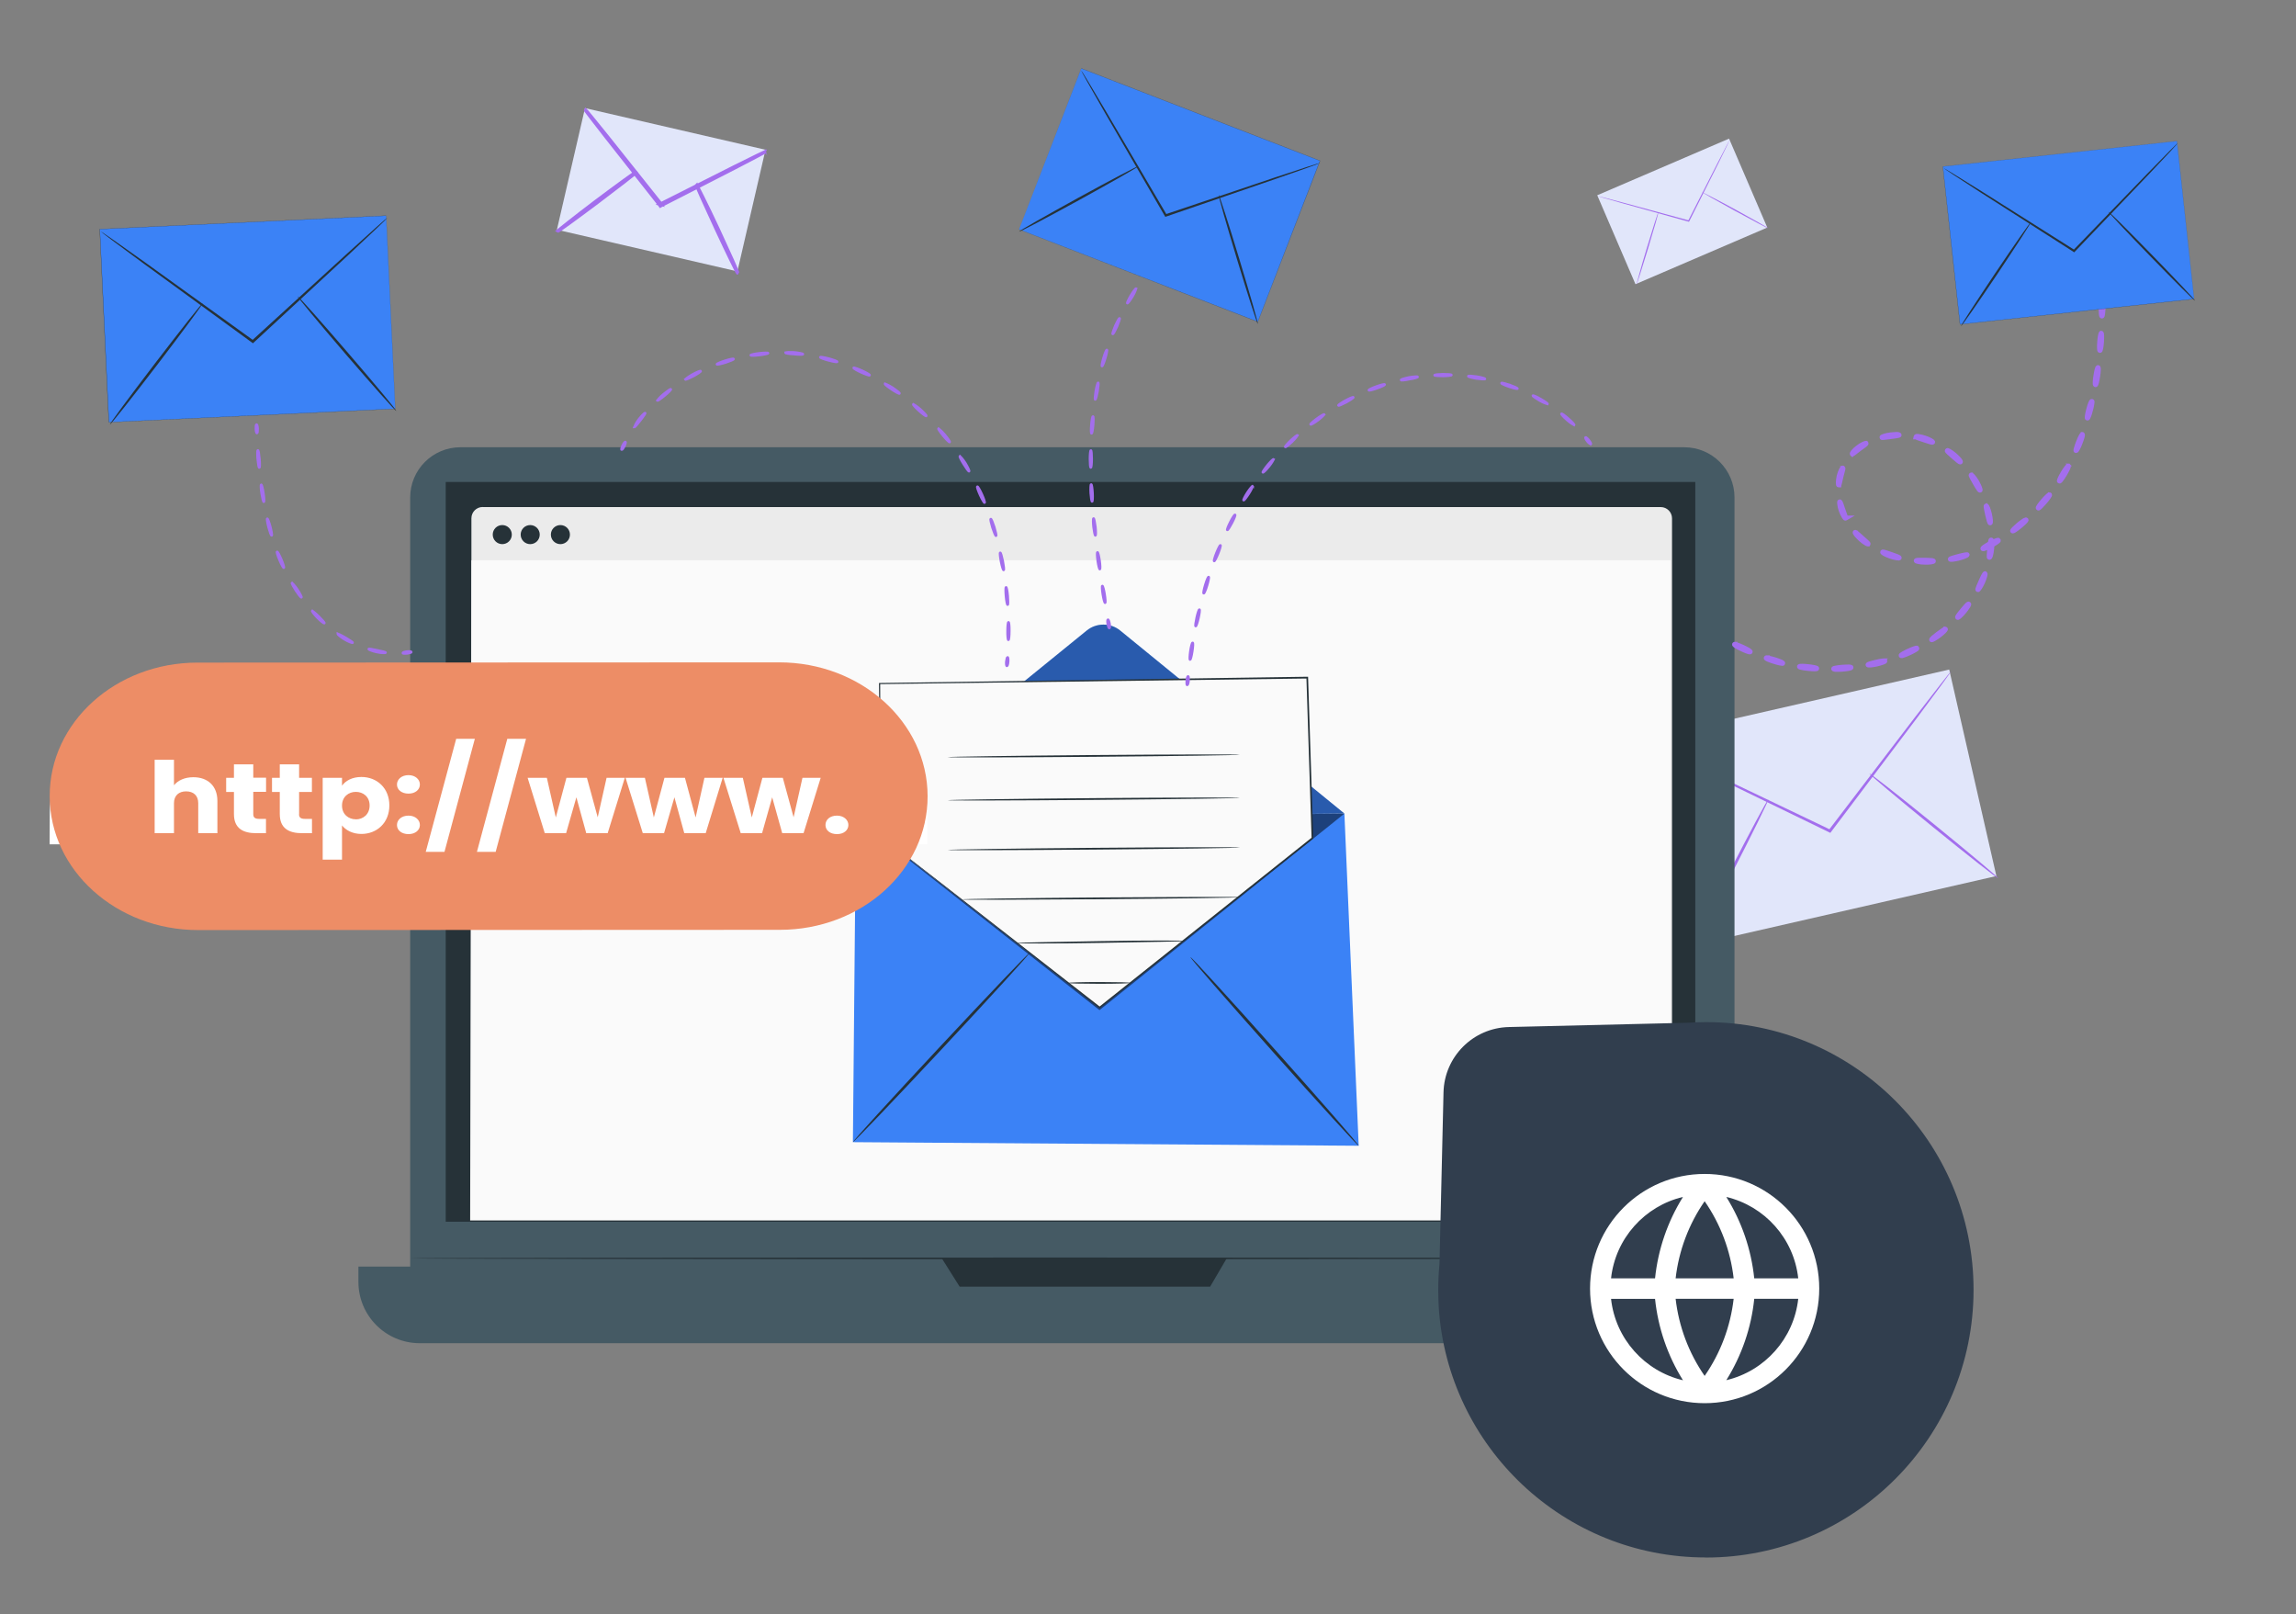 <?xml version="1.0" encoding="UTF-8"?>
<svg id="Layer_1" xmlns="http://www.w3.org/2000/svg" xmlns:xlink="http://www.w3.org/1999/xlink" version="1.1" viewBox="0 0 274.5 192.92">
  <rect x="0" y="0" width="274.5" height="192.92" fill="#808080" stroke="none"/>
  <!-- Generator: Adobe Illustrator 29.6.0, SVG Export Plug-In . SVG Version: 2.1.1 Build 207)  -->
  <defs>
    <style>
      .st0, .st1 {
        fill: none;
      }

      .st2, .st3, .st4 {
        fill: #a36eed;
      }

      .st5 {
        fill-rule: evenodd;
      }

      .st5, .st6 {
        fill: #fff;
      }

      .st1 {
        stroke: #fff5ed;
        stroke-linecap: round;
        stroke-linejoin: round;
        stroke-width: 4px;
      }

      .st7 {
        fill: #ebebeb;
      }

      .st8 {
        fill: #ed8d66;
      }

      .st9 {
        fill: #3b82f6;
      }

      .st10 {
        fill: #263238;
      }

      .st3 {
        stroke-width: .4px;
      }

      .st3, .st4 {
        stroke: #a36eed;
      }

      .st4 {
        stroke-width: .3px;
      }

      .st11 {
        clip-path: url(#clippath-1);
      }

      .st12 {
        clip-path: url(#clippath-2);
      }

      .st13 {
        fill: #e1e6fa;
      }

      .st14 {
        fill: #313e4e;
      }

      .st15 {
        fill: #fafafa;
      }

      .st16 {
        opacity: .5;
      }

      .st17 {
        opacity: .3;
      }

      .st18 {
        fill: #455a64;
      }

      .st19 {
        clip-path: url(#clippath);
      }
    </style>
    <clipPath id="clippath">
      <rect class="st0" x="198.04" y="144.33" width="24.18" height="24.18"/>
    </clipPath>
    <clipPath id="clippath-1">
      <rect class="st0" x="-4.05" y="8.17" width="266.55" height="170"/>
    </clipPath>
    <clipPath id="clippath-2">
      <rect class="st0" x="190.11" y="140.32" width="27.39" height="27.39"/>
    </clipPath>
  </defs>
  <g class="st19">
    <g>
      <path class="st1" d="M221.21,150.38l-9.57,9.57-5.04-5.04-7.55,7.56"/>
      <path class="st1" d="M215.16,150.38h6.04v6.04"/>
    </g>
  </g>
  <g>
    <g class="st11">
      <g>
        <path class="st13" d="M233.04,80.03l-36.61,8.37,5.64,24.68,36.61-8.37-5.64-24.68Z"/>
        <path class="st2" d="M233.23,80.28s-.08.15-.27.41c-.21.28-.48.66-.81,1.13-.74,1-1.78,2.4-3.05,4.11-2.62,3.48-6.21,8.24-10.19,13.51l-.08.11-.13-.06c-.1-.05-.2-.09-.3-.15-6.01-2.92-11.45-5.56-15.43-7.49-1.94-.96-3.53-1.75-4.66-2.31-.52-.27-.94-.48-1.26-.64-.28-.15-.43-.23-.43-.24,0-.01.16.05.46.18.32.15.75.34,1.28.58,1.14.54,2.74,1.29,4.71,2.21,3.99,1.91,9.44,4.52,15.47,7.4.1.05.21.1.3.15l-.21.05c4.01-5.25,7.63-9.99,10.27-13.44,1.31-1.68,2.38-3.06,3.14-4.04.36-.45.65-.82.86-1.09.2-.25.31-.37.32-.37h0Z"/>
        <path class="st2" d="M202.26,113.33c-.08-.04,1.9-4.06,4.42-8.96,2.53-4.91,4.64-8.85,4.73-8.8.08.04-1.9,4.06-4.42,8.96-2.52,4.9-4.64,8.85-4.73,8.8Z"/>
        <path class="st2" d="M223.51,92.47c.06-.07,3.55,2.66,7.79,6.11,4.24,3.45,7.63,6.3,7.58,6.38-.06.07-3.55-2.66-7.79-6.11-4.24-3.45-7.63-6.3-7.58-6.37h0Z"/>
        <path class="st13" d="M69.94,12.92l-3.36,14.54,21.58,4.98,3.36-14.54-21.58-4.98Z"/>
        <path class="st3" d="M91.55,18.1s-.08.06-.25.15c-.18.1-.42.23-.72.39-.65.34-1.56.81-2.68,1.4-2.29,1.17-5.41,2.77-8.88,4.54l-.07.04-.05-.07s-.08-.1-.12-.16c-2.44-3.1-4.64-5.9-6.26-7.94-.78-1.01-1.42-1.83-1.88-2.42-.21-.28-.37-.5-.5-.66-.11-.15-.17-.23-.16-.24,0,0,.07.07.2.21.14.16.31.37.53.64.47.58,1.12,1.39,1.93,2.38,1.63,2.04,3.85,4.83,6.3,7.91.04.05.09.11.12.16l-.12-.03c3.48-1.75,6.62-3.34,8.91-4.49,1.13-.56,2.05-1.01,2.71-1.34.31-.15.55-.26.74-.35.17-.08.26-.12.26-.11h0Z"/>
        <path class="st3" d="M66.62,27.66s2.05-1.66,4.65-3.62c2.6-1.95,4.74-3.5,4.77-3.45.03.05-2.05,1.66-4.65,3.62-2.6,1.95-4.74,3.5-4.77,3.45Z"/>
        <path class="st3" d="M83.26,22.06s1.2,2.33,2.56,5.25c1.36,2.92,2.43,5.31,2.38,5.33s-1.2-2.33-2.56-5.25-2.43-5.31-2.38-5.33h0Z"/>
        <path class="st13" d="M206.72,16.57l-15.76,6.77,4.57,10.63,15.76-6.77-4.57-10.63Z"/>
        <path class="st2" d="M206.82,16.66s-.02.07-.09.21c-.07.14-.16.33-.27.57-.25.51-.6,1.22-1.03,2.1-.89,1.78-2.12,4.21-3.47,6.91l-.03.06-.06-.02s-.1-.03-.15-.04c-2.94-.82-5.6-1.56-7.55-2.1-.95-.27-1.73-.49-2.28-.65-.25-.08-.46-.14-.62-.19-.14-.05-.21-.07-.21-.07s.08.01.22.05c.16.04.37.09.63.16.56.15,1.34.35,2.3.61,1.95.53,4.62,1.25,7.56,2.05.05.01.1.03.15.04l-.09.04c1.37-2.69,2.61-5.11,3.51-6.89.45-.86.82-1.57,1.08-2.08.12-.23.22-.42.3-.56.07-.13.11-.19.11-.19h0Z"/>
        <path class="st2" d="M195.63,34.06s.52-1.98,1.25-4.39c.73-2.41,1.36-4.36,1.4-4.34.04.01-.52,1.98-1.25,4.39-.73,2.41-1.36,4.36-1.4,4.34h0Z"/>
        <path class="st2" d="M203.46,22.94s1.81.91,4,2.1c2.19,1.2,3.95,2.2,3.93,2.24-.02.04-1.81-.91-4-2.1-2.19-1.2-3.95-2.2-3.93-2.24Z"/>
        <path class="st18" d="M201.37,53.46H55.04c-3.31,0-6,2.69-6,6v92.7c0,3.31,2.69,6,6,6h146.33c3.31,0,6-2.69,6-6V59.46c0-3.31-2.69-6-6-6Z"/>
        <path class="st18" d="M42.85,151.39h171.54v1.83c0,4.04-3.28,7.33-7.33,7.33H50.18c-4.04,0-7.33-3.28-7.33-7.33v-1.83Z"/>
        <path class="st10" d="M202.68,57.61H53.29v88.42h149.39V57.61Z"/>
        <path class="st10" d="M112.6,150.41l2.13,3.38h29.95l1.98-3.38h-34.06Z"/>
        <path class="st7" d="M57.71,60.61h140.84c.75,0,1.35.61,1.35,1.35v82.45c0,.75-.61,1.35-1.35,1.35H57.71c-.75,0-1.35-.6-1.35-1.35V61.95c0-.75.61-1.35,1.35-1.35Z"/>
        <path class="st15" d="M199.76,145.88H56.21l.15-78.91h143.39v78.91Z"/>
        <path class="st10" d="M68.14,63.9c0,.63-.51,1.14-1.14,1.14s-1.14-.51-1.14-1.14.51-1.14,1.14-1.14,1.14.51,1.14,1.14Z"/>
        <path class="st10" d="M61.19,63.9c0,.63-.51,1.14-1.14,1.14s-1.14-.51-1.14-1.14.51-1.14,1.14-1.14,1.14.51,1.14,1.14Z"/>
        <path class="st10" d="M64.53,63.9c0,.63-.51,1.14-1.14,1.14s-1.14-.51-1.14-1.14.51-1.14,1.14-1.14,1.14.51,1.14,1.14Z"/>
        <path class="st10" d="M206.01,150.41c0,.06-35.14.1-78.48.1s-78.49-.05-78.49-.1,35.14-.1,78.49-.1,78.48.04,78.48.1Z"/>
        <path class="st9" d="M102.33,97.79l58.4-.54,1.71,39.7-60.47-.43.36-38.72Z"/>
        <path class="st9" d="M102.33,97.79l27.59-22.42c1.17-.95,2.84-.95,4.01,0l26.8,21.87"/>
        <g class="st17">
          <path d="M102.33,97.79l27.59-22.42c1.17-.95,2.84-.95,4.01,0l26.8,21.87"/>
        </g>
        <path class="st10" d="M101.97,136.52c-.07-.07,4.59-5.18,10.42-11.42,5.83-6.24,10.61-11.25,10.68-11.18.07.07-4.59,5.18-10.42,11.42-5.83,6.24-10.61,11.24-10.68,11.17Z"/>
        <path class="st10" d="M162.44,136.95c-.07.07-4.64-4.92-10.19-11.15-5.55-6.23-10-11.32-9.92-11.39.07-.07,4.64,4.92,10.19,11.15,5.56,6.22,10,11.32,9.92,11.39Z"/>
        <g class="st16">
          <path d="M160.73,97.25l-29.28,23.49-29.12-22.94"/>
        </g>
        <path class="st15" d="M105.28,99.96l-.13-18.24,51.13-.71.62,19.19-25.45,20.23-26.17-20.47Z"/>
        <path class="st10" d="M105.28,99.96s.17.12.49.36c.32.25.79.61,1.4,1.07,1.22.95,3.01,2.33,5.29,4.11,4.57,3.56,11.11,8.66,19.06,14.85h-.11c7.33-5.84,16.03-12.76,25.44-20.25l-.04.09c-.12-3.66-.24-7.5-.37-11.41-.08-2.63-.17-5.23-.25-7.78l.11.1c-20.6.27-38.78.51-51.14.67l.07-.07c.03,5.74.04,10.29.06,13.42,0,1.56,0,2.76,0,3.58v.93c0,.21,0,.32,0,.32,0,0,0-.1-.01-.31,0-.21,0-.52-.02-.92,0-.82-.03-2.02-.04-3.57-.03-3.13-.07-7.7-.13-13.44v-.07h.07c12.35-.18,30.53-.45,51.13-.75h.1v.1c.08,2.55.16,5.15.25,7.78.12,3.91.25,7.75.37,11.41v.05l-.04.03c-9.42,7.48-18.12,14.39-25.46,20.22l-.05.04-.05-.04c-7.93-6.23-14.47-11.36-19.03-14.94-2.27-1.79-4.04-3.19-5.25-4.14-.6-.47-1.06-.84-1.37-1.09-.31-.25-.46-.37-.46-.37h0Z"/>
        <path class="st10" d="M148.22,90.21c0,.06-7.82.17-17.46.25-9.65.08-17.47.09-17.47.04s7.82-.17,17.47-.25c9.64-.08,17.47-.09,17.47-.04h0Z"/>
        <path class="st10" d="M148.23,95.36c0,.06-7.82.17-17.46.25-9.65.08-17.47.09-17.47.04s7.82-.17,17.47-.25c9.64-.08,17.47-.09,17.47-.04h0Z"/>
        <path class="st10" d="M148.24,101.3c0,.06-7.82.17-17.46.25-9.65.08-17.47.09-17.47.04s7.82-.17,17.47-.25c9.64-.08,17.47-.09,17.47-.04h0Z"/>
        <path class="st10" d="M148.26,107.24c0,.06-7.46.17-16.66.24-9.2.07-16.66.09-16.66.03s7.46-.17,16.66-.24c9.2-.07,16.66-.09,16.66-.03h0Z"/>
        <path class="st10" d="M141.73,112.46s-.07.02-.21.03c-.16,0-.35.02-.59.03-.54.01-1.27.03-2.16.05-1.85.03-4.36.08-7.13.13-2.78.05-5.3.07-7.13.07-.89,0-1.62-.01-2.16-.01-.23,0-.43-.01-.59-.02-.14,0-.21-.01-.21-.02s.07-.02.21-.03c.16,0,.35-.02.59-.02.54-.01,1.27-.03,2.16-.05,1.85-.03,4.36-.08,7.13-.13,2.78-.05,5.3-.07,7.13-.07.89,0,1.62.01,2.16.01.23,0,.43.01.59.02.14,0,.21.01.21.02h0Z"/>
        <path class="st10" d="M135.15,117.48c0,.06-1.67.11-3.72.11-2.06,0-3.72-.04-3.72-.1s1.67-.11,3.72-.11c2.05,0,3.72.04,3.72.1Z"/>
        <path class="st4" d="M142.04,80.85c.06,0,.08.24.06.52-.03.28-.1.51-.16.5-.06,0-.08-.24-.06-.52.03-.28.1-.51.16-.5Z"/>
        <path class="st4" d="M142.59,76.84c.06,0,.04.47-.05,1.02-.08.55-.2.99-.26.98-.06,0-.04-.46.04-1.02.08-.55.2-.99.26-.98Z"/>
        <path class="st4" d="M143.4,72.87c.06.01,0,.47-.12,1.01-.12.54-.27.98-.33.96-.06-.01,0-.47.12-1.01.12-.55.27-.98.32-.96Z"/>
        <path class="st4" d="M144.5,68.97c.06.02-.03.47-.19,1-.16.54-.34.96-.4.94-.06-.02.03-.47.19-1,.16-.54.34-.96.4-.94Z"/>
        <path class="st4" d="M145.91,65.18c.05.02-.07.46-.28.98-.21.52-.42.92-.47.9-.05-.02.07-.46.28-.98.21-.52.42-.92.47-.9Z"/>
        <path class="st4" d="M147.66,61.54c.05.03-.11.45-.37.95-.26.49-.5.88-.56.85-.05-.02.11-.45.37-.95.25-.5.5-.88.55-.85Z"/>
        <path class="st4" d="M149.78,58.09s-.17.44-.47.9c-.3.47-.58.83-.63.8-.05-.03.15-.44.45-.91.31-.47.61-.82.65-.78h0Z"/>
        <path class="st4" d="M152.27,54.9s-.21.42-.56.85c-.35.43-.68.75-.73.71-.04-.04.21-.42.56-.85.36-.43.68-.75.73-.71Z"/>
        <path class="st4" d="M155.13,52.03s-.26.39-.66.77c-.4.38-.77.66-.81.62s.26-.39.66-.77c.41-.39.77-.66.81-.62Z"/>
        <path class="st4" d="M158.32,49.54s-.3.35-.75.68-.84.56-.88.51c-.04-.05.3-.35.75-.68.45-.33.85-.56.88-.51Z"/>
        <path class="st4" d="M161.8,47.49c.02.05-.35.31-.84.58-.49.26-.91.44-.94.39-.03-.05.35-.31.84-.58.49-.27.91-.44.94-.39Z"/>
        <path class="st4" d="M165.55,45.96c.02.06-.39.26-.91.44-.52.19-.96.3-.99.24-.02-.05.39-.26.91-.44.53-.19.97-.3.99-.24Z"/>
        <path class="st4" d="M169.49,45.05c0,.06-.43.18-.98.27-.54.12-1,.16-1.01.1-.01-.06.42-.2.97-.31.55-.09,1.01-.12,1.02-.06h0Z"/>
        <path class="st4" d="M173.53,44.82c0,.06-.45.11-1.01.12-.56,0-1.01-.04-1.01-.09,0-.06.45-.11,1.01-.12.56,0,1.02.04,1.01.09Z"/>
        <path class="st4" d="M177.54,45.29c-.01.06-.47.03-1.02-.05-.55-.09-.99-.21-.98-.27,0-.06.46-.03,1.02.05.56.09.99.21.98.27h0Z"/>
        <path class="st4" d="M181.42,46.45c-.02.05-.46-.05-.99-.23-.53-.18-.94-.37-.92-.43.02-.06.46.05.99.23.53.19.94.38.92.43Z"/>
        <path class="st4" d="M185.02,48.29s-.45-.13-.93-.41c-.48-.28-.85-.54-.83-.59.03-.05.45.13.93.41.49.28.86.54.83.59Z"/>
        <path class="st4" d="M188.2,50.8s-.42-.22-.83-.59c-.42-.37-.73-.7-.69-.75.04-.05.41.21.83.59.42.37.73.7.69.75Z"/>
        <path class="st4" d="M190.19,53.1s-.23-.12-.4-.34c-.17-.22-.28-.44-.23-.47.05-.04.23.12.4.34.18.23.28.44.23.47Z"/>
        <path class="st4" d="M207.49,76.89c.06.01.14.04.24.07.18.06.43.16.69.28.26.12.49.24.66.34.08.05.15.1.2.14.02.02.05.04.07.07.01.01.02.03.03.05,0,.02.02.07,0,.12h0c-.02.06-.07.08-.09.09-.03.01-.05.01-.07.01-.03,0-.07,0-.1,0-.06-.01-.14-.04-.23-.07-.18-.06-.43-.16-.69-.29h0c-.26-.12-.5-.24-.66-.34-.08-.05-.15-.1-.2-.14-.02-.02-.05-.04-.07-.07,0-.01-.02-.03-.03-.06,0-.03-.02-.07,0-.12.02-.05.07-.08.09-.09.03,0,.05-.01.07-.01.03,0,.07,0,.1,0Z"/>
        <path class="st4" d="M211.26,78.49c.06,0,.15.02.24.04.09.02.21.04.33.08l.39.11c.27.08.52.17.7.25.09.04.17.07.22.11.03.02.06.04.08.06.01.01.03.03.04.05.01.02.03.07.01.12h0c-.01.05-.05.08-.07.1-.03.02-.05.02-.07.02-.03,0-.07,0-.1,0-.06,0-.15-.02-.24-.04-.19-.04-.45-.1-.72-.19h0c-.28-.09-.52-.17-.7-.25-.09-.04-.17-.07-.22-.11-.03-.02-.06-.04-.08-.06-.01-.01-.03-.03-.04-.06-.01-.03-.03-.07,0-.13l.02-.03s.04-.05.06-.06c.02-.01.05-.02.06-.02.03,0,.07,0,.1,0Z"/>
        <path class="st4" d="M215.45,79.49c.19,0,.46.02.74.05.28.03.54.07.73.11.09.02.18.04.24.06.03.01.06.02.09.04.01,0,.03.02.05.04.02.02.04.06.04.11,0,.06-.03.1-.05.12-.02.02-.05.03-.06.04-.03.01-.07.02-.1.02-.06,0-.15.01-.24.01-.19,0-.46-.02-.74-.05-.29-.03-.55-.07-.74-.11-.09-.02-.18-.04-.24-.06-.03-.01-.06-.02-.09-.04-.01,0-.03-.02-.05-.05-.02-.02-.04-.07-.03-.12v-.04s.05-.06.06-.07c.02-.02.04-.03.06-.03.03-.01.06-.02.09-.02.06,0,.15-.01.24-.01Z"/>
        <path class="st4" d="M220.99,79.58c.1,0,.18,0,.24.02.03,0,.06.01.09.02.01,0,.04.02.06.03.01.01.04.03.05.07v.04s.01.04.01.04c0,.04-.02.07-.04.09-.02.02-.04.04-.05.05-.03.02-.06.03-.09.04-.06.02-.14.04-.24.06-.19.03-.45.07-.74.09h0c-.29.02-.55.03-.74.02-.1,0-.18,0-.24-.02-.03,0-.07-.01-.1-.03-.01,0-.04-.02-.06-.04-.02-.02-.04-.04-.05-.08v-.04s0-.04,0-.04c0-.03.03-.06.04-.07.02-.02.04-.03.05-.04.03-.02.06-.03.09-.04.06-.02.14-.04.24-.05.19-.03.45-.07.73-.09h0c.28-.02.55-.03.74-.02Z"/>
        <path class="st4" d="M225.34,78.86s.02,0,.03.01h.08l.03.11c.01.05,0,.1-.02.13-.01.03-.03.04-.04.05-.02.02-.06.04-.08.05-.06.03-.13.06-.22.09-.18.07-.44.14-.72.21h0c-.28.06-.55.1-.74.12-.1,0-.18.01-.24,0-.03,0-.07,0-.1-.01-.01,0-.04-.01-.06-.03-.02-.02-.06-.05-.07-.1h0c0-.05,0-.1.02-.12.01-.02.03-.04.05-.05.03-.02.06-.04.09-.05.06-.03.14-.05.23-.08.18-.06.44-.12.71-.18.28-.07.53-.12.72-.14.1-.01.18-.02.24-.02.03,0,.07,0,.1,0Z"/>
        <path class="st4" d="M229.2,77.36s.04.02.07.04l.02.03h0c.03.05.02.1.01.13,0,.03-.02.05-.03.06-.02.03-.05.05-.07.07-.05.04-.12.09-.2.13-.17.1-.4.22-.66.34-.26.12-.51.22-.69.28-.09.03-.17.05-.23.07-.03,0-.06.01-.1,0-.02,0-.04,0-.07-.01-.03-.01-.07-.04-.09-.09-.02-.05,0-.1,0-.12.01-.02.02-.04.03-.06.02-.02.05-.05.07-.07.05-.04.12-.09.2-.13.17-.1.4-.22.66-.34h0c.26-.12.5-.22.68-.28.09-.03.17-.05.23-.07.03,0,.06-.01.1-.01.02,0,.04,0,.06,0Z"/>
        <path class="st4" d="M232.58,75.06s.07.01.11.05h0s0,0,0,0c.04.04.04.09.04.12,0,.03,0,.05-.02.07-.01.03-.03.06-.05.08-.04.05-.09.11-.16.18-.14.14-.34.31-.57.49-.23.18-.46.32-.63.42-.08.05-.16.08-.22.11-.03.01-.06.02-.1.03-.02,0-.04,0-.07,0-.03,0-.07-.02-.1-.07,0,0,0,0,0,0,0,0,0,0,0,0h0s-.02-.09-.02-.11c0-.03.01-.05.02-.06.02-.03.04-.06.06-.08.04-.05.1-.1.17-.17.15-.13.35-.29.58-.46.23-.17.44-.32.6-.43.08-.05.15-.1.21-.12.03-.01.06-.03.09-.03.02,0,.04,0,.07,0Z"/>
        <path class="st4" d="M235.34,72.06s.07,0,.11.03h0s0,0,0,0c0,0,0,0,0,0h0s.06.07.07.1c0,.03,0,.05,0,.07,0,.03-.02.07-.03.09-.02.06-.07.14-.12.22-.1.17-.26.39-.44.61-.19.22-.37.42-.52.55-.07.07-.14.12-.19.15-.03.02-.06.03-.09.05-.01,0-.04.01-.07.01-.03,0-.07,0-.11-.04h0s0,0,0,0c0,0,0,0,0,0h0s-.05-.08-.05-.11c0-.03,0-.05,0-.07,0-.03.03-.06.04-.09.03-.06.08-.12.13-.2.06-.08.12-.17.2-.26l.25-.31c.18-.22.35-.42.48-.56.06-.07.12-.13.17-.17.02-.02.05-.04.08-.05.01,0,.04-.02.07-.02Z"/>
        <path class="st4" d="M237.33,68.43h.03c.05.03.08.07.09.1.01.02.01.05.02.06,0,.03,0,.07,0,.1,0,.06-.03.15-.05.24-.05.19-.14.44-.26.71-.12.27-.25.5-.36.67-.05.08-.1.15-.15.2-.02.02-.05.05-.07.07-.01,0-.04.02-.06.03-.03,0-.07.01-.12-.01-.05-.03-.07-.07-.08-.1,0-.03,0-.05,0-.07,0-.03,0-.07.02-.1.01-.06.04-.14.08-.23.07-.18.17-.42.29-.67h0c.11-.26.22-.49.31-.66.04-.08.08-.16.12-.21.02-.02.04-.05.06-.08.01-.01.03-.03.06-.04.01,0,.03-.01.05-.01h.05Z"/>
        <path class="st4" d="M238.06,64.41c.06,0,.1.03.12.05.02.02.03.04.04.06.01.03.02.06.03.09.01.06.02.15.03.25.01.2,0,.46-.02.76-.03.29-.08.56-.13.75-.03.09-.05.18-.08.23-.01.03-.03.06-.05.08,0,.01-.02.03-.05.05-.02.02-.07.04-.13.03-.05-.01-.09-.05-.1-.07-.02-.02-.02-.05-.03-.06,0-.03-.01-.06-.01-.09,0-.06,0-.15,0-.24.01-.19.04-.45.06-.73h0c.03-.28.06-.54.08-.73.01-.09.03-.18.04-.24,0-.03.02-.06.03-.09,0-.01.02-.03.04-.05.02-.02.06-.05.11-.05h0Z"/>
        <path class="st4" d="M237.43,60.35c.05-.02.1,0,.12.01.02.01.04.03.05.04.02.02.04.05.06.08.03.06.07.13.11.22.07.18.15.44.22.72.07.29.1.55.12.75,0,.1,0,.18,0,.25,0,.03,0,.07-.02.1,0,.02-.01.04-.03.06-.02.02-.05.05-.11.06h0s0,0,0,0c0,0,0,0,0,0h0c-.05,0-.09-.02-.11-.03-.02-.02-.04-.04-.05-.05-.02-.03-.03-.06-.04-.08-.02-.06-.05-.14-.08-.23-.05-.18-.11-.44-.18-.71h0c-.06-.27-.12-.53-.15-.72-.02-.09-.03-.18-.03-.24,0-.03,0-.06,0-.1,0-.02,0-.04.02-.06.01-.03.05-.06.1-.08h0s0,0,0,0h0s0,0,0,0Z"/>
        <path class="st4" d="M235.72,56.65s.05.02.06.02c.03.02.06.04.08.06.05.04.11.11.17.18.13.15.28.37.43.63l.1.19c.1.18.18.35.23.49.04.09.06.17.08.24,0,.03.01.07.01.1,0,.02,0,.04-.01.07-.01.03-.03.07-.09.09-.05.02-.1.01-.12,0-.03,0-.05-.02-.06-.03-.03-.02-.05-.04-.07-.07-.04-.05-.09-.12-.14-.2-.11-.16-.24-.38-.38-.63h0c-.14-.24-.27-.47-.36-.64-.04-.08-.08-.16-.1-.22-.01-.03-.02-.06-.03-.09,0-.02,0-.04,0-.07,0-.03.02-.07.07-.11.05-.03.1-.03.13-.03Z"/>
        <path class="st4" d="M232.97,53.74c.06.02.14.07.22.12.17.1.39.26.61.45.22.19.41.39.54.54.06.08.11.15.14.2.02.03.03.06.04.09,0,.02.01.04,0,.07,0,.03-.01.08-.05.11-.04.04-.08.04-.11.04-.03,0-.05,0-.07-.01-.03-.01-.06-.03-.09-.04-.05-.03-.12-.08-.19-.14-.15-.12-.34-.29-.55-.47h0c-.21-.18-.41-.35-.54-.48-.07-.06-.13-.12-.17-.17-.02-.02-.04-.05-.06-.08,0-.01-.02-.04-.02-.06,0-.03,0-.07.02-.12h0c.03-.05.08-.07.11-.07.03,0,.05,0,.07,0,.03,0,.07.02.1.03Z"/>
        <path class="st4" d="M229.18,52.02c.07,0,.15,0,.25.02.2.03.46.09.74.18.28.09.53.2.7.3.09.05.16.09.21.13.02.02.05.04.07.07,0,.01.02.03.04.06,0,.03.02.08,0,.13h0s-.06.07-.09.08c-.03,0-.05.01-.07.01-.03,0-.07,0-.1,0-.06-.01-.14-.03-.23-.06-.18-.05-.43-.14-.69-.22-.27-.09-.51-.17-.69-.23-.09-.03-.17-.06-.22-.09-.02-.01-.04-.03-.07-.04h-.13l.04-.18c.01-.06.05-.09.07-.1.02-.02.05-.02.06-.03.03,0,.07-.01.1-.01Z"/>
        <path class="st4" d="M226.74,51.78c.1,0,.18.01.25.03.03,0,.07.02.09.03.01,0,.04.02.06.04.02.02.05.06.05.12,0,.05-.02.09-.04.11-.02.02-.04.03-.06.04-.03.02-.06.03-.09.03-.06.02-.14.03-.23.05-.18.03-.44.06-.72.1h0c-.27.03-.53.07-.72.09-.09.01-.18.02-.24.02-.03,0-.06,0-.09,0-.02,0-.04-.01-.06-.02-.02-.01-.06-.04-.07-.1-.02-.05,0-.1.01-.13.01-.02.03-.04.04-.05.02-.02.06-.04.08-.05.06-.03.14-.06.23-.09.19-.06.45-.12.75-.16.29-.04.56-.05.76-.04Z"/>
        <path class="st4" d="M223.12,52.86s.05.02.08.04l.02.03h0c.03.05.02.1.01.13,0,.03-.02.05-.03.06-.02.03-.04.05-.06.07-.04.04-.11.09-.18.15-.08.06-.17.12-.26.19-.1.07-.21.15-.32.23h0c-.23.17-.41.32-.57.44-.07.06-.14.1-.19.14-.02.02-.05.03-.09.04,0,0,0,0,0,0l-.07.07-.11-.09s-.05-.09-.05-.12c0-.03,0-.05.01-.07,0-.03.03-.06.04-.09.03-.06.09-.13.15-.2.13-.15.32-.34.57-.52.24-.18.47-.32.65-.4.09-.04.17-.07.23-.09.03,0,.06-.02.1-.02.02,0,.04,0,.07,0Z"/>
        <path class="st4" d="M220.25,55.81s.07-.02.12,0h0s0,0,0,0h0,0s.07.06.08.09c.01.03.01.05.02.07,0,.03,0,.07,0,.1,0,.06-.03.14-.05.23-.05.18-.12.42-.18.69h0c-.07.28-.11.51-.16.7-.02.09-.04.17-.06.23,0,.03-.02.06-.04.09h0v.09h-.15c-.06,0-.1-.03-.12-.05-.02-.02-.03-.04-.04-.06-.01-.03-.02-.07-.02-.1,0-.07-.01-.15-.01-.25,0-.2.04-.47.1-.76.07-.29.17-.55.26-.73.04-.09.09-.17.13-.22.02-.03.04-.05.07-.07.01-.01.03-.03.06-.04Z"/>
        <path class="st4" d="M219.93,59.85c.05-.01.09,0,.12.02.02.01.04.03.05.05.02.03.04.06.05.08.03.06.06.13.09.22l.23.68h0c.09.26.18.51.24.68.03.08.04.14.06.2h.42l-.48.28c-.05.03-.1.02-.13.01-.03,0-.05-.02-.06-.03-.03-.02-.05-.05-.07-.07-.04-.05-.09-.12-.14-.21-.1-.17-.22-.42-.32-.7-.1-.28-.16-.55-.18-.74-.01-.1-.02-.18-.02-.25,0-.03,0-.07.01-.1,0-.02.01-.04.02-.06.01-.02.04-.06.1-.07h0Z"/>
        <path class="st4" d="M221.87,63.5s.06.03.09.05c.05.03.12.09.19.15.14.12.34.3.54.48h0c.21.18.4.35.54.48.07.06.13.12.17.17.02.02.04.05.06.08,0,.01.02.04.02.06,0,.03,0,.08-.02.12l-.04.07h-.06s0,0,0,0c-.03,0-.05,0-.07,0-.03,0-.07-.02-.1-.03-.06-.02-.14-.06-.22-.12-.17-.1-.39-.26-.61-.46h0c-.22-.2-.4-.4-.53-.55-.06-.08-.11-.15-.14-.21-.02-.03-.03-.06-.04-.09,0-.02,0-.04,0-.07,0-.03.01-.07.05-.11h0s0,0,0,0c0,0,0,0,0,0h0s.08-.04.11-.04c.03,0,.05,0,.07.01Z"/>
        <path class="st4" d="M225.23,65.85c.06.01.14.03.23.06.18.05.43.14.69.23.26.09.51.18.69.25.09.03.16.07.22.1.03.01.06.03.08.05.01.01.03.03.04.05.01.02.02.05.02.08v.04c-.02.06-.05.09-.08.1-.02.02-.05.02-.07.03-.03,0-.07,0-.1,0-.07,0-.15-.01-.25-.03-.19-.03-.45-.1-.73-.19-.28-.1-.52-.2-.7-.3-.09-.05-.16-.09-.21-.13-.03-.02-.05-.04-.07-.07-.01-.01-.02-.03-.04-.06,0-.03-.02-.08,0-.13l.02-.03s.05-.04.07-.05c.02,0,.05-.01.06-.01.03,0,.07,0,.1,0Z"/>
        <path class="st4" d="M230.12,66.82c.28,0,.54.01.73.03.09,0,.18.02.24.03.03,0,.06.02.09.03.01,0,.04.02.06.04.02.02.05.06.05.12s-.03.09-.04.11c-.02.02-.04.03-.05.04-.03.02-.06.03-.09.04-.06.02-.15.03-.24.05-.2.03-.46.04-.75.03h0c-.29,0-.56-.03-.75-.07-.1-.02-.18-.04-.24-.06-.03,0-.06-.02-.09-.04-.01,0-.03-.02-.05-.05-.02-.02-.04-.06-.04-.11h0s0,0,0,0h0s0,0,0,0c0-.05.03-.08.05-.1.02-.02.04-.03.06-.04.03-.01.06-.02.1-.03.06,0,.15-.02.24-.02.19,0,.45,0,.73,0Z"/>
        <path class="st4" d="M235.18,66.16s.04,0,.07.02c.02.01.06.04.07.08h0s0,0,0,.01c0,0,0,0,0,0h0s0,.03,0,.04h0s0,0,0,0c0,.03,0,.06-.02.07-.01.03-.03.04-.04.06-.02.02-.05.04-.08.06-.06.03-.13.07-.22.11-.18.08-.43.16-.72.24-.29.07-.55.12-.74.14-.1,0-.18.01-.25.01-.03,0-.07,0-.1-.01-.02,0-.04-.01-.06-.03-.02-.02-.05-.05-.06-.1,0,0,0,0,0,0,0,0,0,0,0,0h0c0-.05,0-.09.02-.11.02-.02.04-.04.05-.05.03-.02.06-.04.08-.05.06-.03.14-.05.23-.08.18-.06.43-.13.71-.2.27-.07.53-.13.71-.17.09-.02.18-.03.24-.03.03,0,.06,0,.1,0Z"/>
        <path class="st4" d="M238.94,64.45s.06.03.09.07h0s.03.1.02.13c0,.03-.02.05-.03.07-.02.03-.04.05-.07.07-.05.04-.12.09-.2.15-.16.11-.39.24-.65.38-.26.14-.49.25-.67.32-.09.04-.17.06-.23.08-.03,0-.06.01-.1.01-.02,0-.04,0-.07-.01-.03,0-.07-.03-.1-.09-.02-.05-.01-.1,0-.12,0-.03.02-.05.03-.06.02-.03.04-.05.07-.07.05-.04.12-.09.19-.15.16-.11.39-.24.64-.38.25-.13.49-.25.67-.32.09-.04.17-.06.23-.08.03,0,.06-.01.1-.01.02,0,.04,0,.07,0Z"/>
        <path class="st4" d="M242.22,62s.05,0,.08.03l.03.02.02.03s.02.06.02.09c0,.03,0,.05-.02.07-.01.03-.03.06-.05.08-.04.05-.09.11-.16.18-.07.07-.15.15-.25.23l-.31.27c-.22.18-.43.34-.6.45-.08.05-.15.1-.21.12-.03.01-.06.03-.09.03-.02,0-.04,0-.07,0-.03,0-.08-.02-.11-.06h0s0,0,0,0c-.03-.04-.03-.09-.03-.11,0-.03.01-.05.02-.06.01-.03.03-.06.05-.08.04-.05.1-.11.16-.18.14-.14.33-.31.55-.5.22-.18.43-.34.59-.44.08-.05.15-.1.21-.12.03-.01.06-.03.09-.03.02,0,.04,0,.07,0Z"/>
        <path class="st4" d="M245,58.99s.05,0,.09.02l.03.02.03.03s.03.06.03.08c0,.03,0,.05,0,.07,0,.03-.02.06-.04.09-.03.06-.07.13-.13.21-.11.16-.27.37-.46.59h0c-.19.22-.37.41-.51.55-.07.07-.13.12-.18.16-.02.02-.05.04-.08.05-.01,0-.04.01-.07.01-.03,0-.08,0-.12-.05-.04-.04-.05-.08-.05-.11,0-.03,0-.05,0-.06,0-.03.02-.06.04-.09.03-.06.07-.13.13-.21.05-.08.12-.17.2-.27l.26-.31c.19-.22.37-.41.51-.54.07-.07.13-.12.18-.16.03-.02.05-.04.08-.05.01,0,.04-.01.06-.02Z"/>
        <path class="st4" d="M247.32,55.56h.03s.03.04.03.04c.03.02.04.06.05.08,0,.03,0,.05,0,.07,0,.03-.01.07-.02.1-.02.06-.05.14-.09.23-.04.09-.09.19-.15.3l-.2.36c-.15.25-.3.47-.41.62-.06.08-.11.14-.15.19-.02.02-.05.05-.07.06-.01,0-.04.02-.07.03-.03,0-.08,0-.13-.02-.04-.03-.06-.07-.07-.1,0-.03,0-.05,0-.07,0-.03.01-.07.02-.1.02-.06.05-.14.09-.23.08-.18.21-.41.35-.65h0c.15-.25.29-.47.41-.62.06-.08.11-.14.16-.19.02-.02.05-.05.08-.06.01,0,.03-.02.06-.03.02,0,.05,0,.09,0Z"/>
        <path class="st4" d="M248.98,51.79h.02c.05.03.08.07.09.09.01.03.02.05.02.07,0,.03,0,.07,0,.1,0,.06-.03.15-.05.24-.05.19-.14.43-.24.7h0c-.1.27-.21.51-.31.69-.05.09-.09.16-.13.21-.02.02-.04.05-.07.07-.01.01-.04.03-.06.03-.03,0-.07.01-.11,0h0s0,0,0,0c0,0,0,0,0,0h0c-.05-.03-.07-.07-.08-.09,0-.03-.01-.05-.01-.06,0-.03,0-.06,0-.09,0-.06.03-.14.06-.23.05-.19.14-.43.24-.7h0c.1-.27.21-.51.3-.68.04-.08.08-.16.12-.21.02-.02.04-.05.06-.07.01-.01.03-.03.06-.04.02,0,.04-.01.07-.01h0s.03,0,.03,0Z"/>
        <path class="st4" d="M250.14,47.85h0s0,0,0,0c0,0,0,0,0,0h0c.05.01.08.05.1.07.01.02.02.05.02.06,0,.03,0,.07,0,.1,0,.06-.01.15-.03.24-.01.1-.04.21-.06.33l-.1.4c-.07.28-.15.53-.22.71-.03.09-.07.17-.1.22-.01.03-.03.06-.06.08-.01.01-.03.03-.06.04-.03.01-.07.03-.12.01,0,0,0,0,0,0,0,0,0,0,0,0h0s-.08-.05-.09-.07c-.01-.02-.02-.05-.02-.06,0-.03,0-.07,0-.1,0-.06,0-.15.02-.24.03-.19.08-.45.16-.73h0c.07-.28.15-.53.22-.71.03-.09.07-.17.1-.22.01-.03.03-.06.05-.08.01-.01.03-.03.05-.04.02-.01.07-.03.12-.02Z"/>
        <path class="st4" d="M250.85,43.79h0c.06,0,.09.04.11.07.02.02.03.04.03.06,0,.03.01.07.02.1,0,.06,0,.15,0,.24,0,.19-.04.46-.08.74-.04.29-.09.54-.14.73-.02.09-.05.17-.07.23-.01.03-.03.06-.05.09,0,.01-.03.03-.05.05-.03.02-.07.03-.12.02h0c-.05-.01-.09-.05-.1-.07-.01-.02-.02-.04-.03-.06-.01-.03-.01-.06-.02-.09,0-.06,0-.15,0-.24,0-.19.04-.45.08-.74.04-.28.1-.54.14-.73.02-.09.05-.17.07-.23.01-.03.03-.06.05-.09,0-.01.03-.03.05-.05.02-.02.07-.04.12-.03Z"/>
        <path class="st4" d="M251.21,39.69h0s0,0,0,0c.05,0,.09.03.11.05.02.02.03.05.04.06.01.03.02.06.03.09.01.06.02.15.02.24,0,.19,0,.46-.02.75-.02.29-.05.55-.09.74-.02.09-.04.18-.06.24,0,.03-.02.06-.04.09,0,.01-.02.03-.05.05-.02.02-.06.04-.11.03h0s0,0,0,0c0,0,0,0,0,0h0c-.05,0-.09-.04-.1-.06-.02-.02-.03-.04-.04-.06-.01-.03-.02-.06-.02-.09-.01-.06-.02-.15-.02-.24,0-.19,0-.46.03-.74.02-.29.05-.55.09-.74.02-.09.04-.18.06-.24,0-.03.02-.06.04-.09,0-.01.02-.03.04-.05.02-.02.06-.04.11-.04h0s0,0,0,0Z"/>
        <path class="st4" d="M251.34,35.58h0s0,0,0,0c.05,0,.09.03.11.05.02.02.03.04.04.06.01.03.02.06.03.09.01.06.02.15.03.24.02.19.02.46.02.74,0,.29-.02.55-.05.74-.01.1-.03.18-.04.24,0,.03-.02.06-.04.09,0,.01-.02.04-.04.05s-.06.04-.11.04h0s0,0,0,0h0s0,0,0,0c-.05,0-.09-.03-.11-.05-.02-.02-.03-.04-.04-.06-.01-.03-.02-.06-.03-.09-.01-.06-.02-.15-.03-.24-.02-.19-.02-.46-.02-.74,0-.29.02-.55.04-.74.01-.1.03-.18.04-.24,0-.03.02-.06.04-.09,0-.01.02-.04.04-.06.02-.02.06-.04.11-.04h0s0,0,0,0Z"/>
        <path class="st4" d="M251.34,31.47s.06.03.08.04c.02.02.03.04.04.05.01.03.03.06.03.09.02.06.03.14.04.24.02.19.04.46.04.75,0,.29,0,.55-.02.74,0,.1-.02.18-.03.24,0,.03-.02.06-.03.09,0,.01-.02.04-.04.06-.02.02-.06.05-.12.05-.06,0-.1-.03-.12-.05-.02-.02-.03-.04-.04-.05-.01-.03-.02-.06-.03-.09-.02-.06-.03-.14-.04-.24-.02-.19-.04-.46-.05-.74,0-.29,0-.55.02-.74,0-.1.02-.18.03-.24,0-.03.02-.06.03-.09,0-.01.02-.04.04-.06.02-.02.06-.05.12-.05h.04Z"/>
        <path class="st4" d="M251.51,29.31c0,.08-.01.16-.04.23-.01.03-.03.07-.06.1-.03.03-.08.06-.15.06s-.11-.03-.14-.06c-.03-.03-.05-.06-.07-.09-.03-.07-.05-.15-.05-.23h0c0-.08.01-.16.04-.23.01-.03.03-.07.06-.1.03-.03.08-.06.15-.06h.04s.07.04.1.06c.03.03.05.06.07.09.03.07.05.15.05.23h0Z"/>
        <path class="st9" d="M260.27,16.86l-27.99,3.04,2.05,18.87,27.99-3.04-2.05-18.87Z"/>
        <path class="st10" d="M234.32,38.78h0s-2.05-18.88-2.05-18.88h0l28-3.04h0s2.05,18.88,2.05,18.88h0l-28,3.04ZM232.29,19.91l2.05,18.85,27.97-3.04-2.05-18.85-27.97,3.04Z"/>
        <path class="st10" d="M260.38,17.08s-.07.1-.23.28c-.18.19-.41.45-.7.77-.64.68-1.53,1.63-2.63,2.79-2.26,2.36-5.34,5.59-8.77,9.17l-.07.07-.09-.06c-.07-.04-.14-.09-.21-.14-4.22-2.7-8.04-5.14-10.83-6.92-1.36-.89-2.47-1.61-3.26-2.12-.37-.24-.66-.44-.88-.59-.2-.14-.31-.21-.3-.22,0,0,.11.05.32.18.23.14.53.32.91.55.81.5,1.93,1.2,3.31,2.05,2.8,1.77,6.64,4.19,10.87,6.86.07.05.15.09.21.14l-.16.02c3.44-3.56,6.55-6.77,8.82-9.12,1.12-1.14,2.03-2.07,2.69-2.74.31-.3.55-.55.74-.73.17-.16.26-.25.27-.24h0Z"/>
        <path class="st10" d="M234.44,38.99c-.06-.04,1.77-2.85,4.07-6.29,2.31-3.43,4.23-6.18,4.29-6.14.06.04-1.77,2.85-4.07,6.29-2.31,3.43-4.23,6.18-4.29,6.14Z"/>
        <path class="st10" d="M252.08,25.31c.05-.05,2.41,2.29,5.27,5.23,2.86,2.94,5.13,5.36,5.09,5.41-.05.05-2.41-2.29-5.27-5.23-2.86-2.94-5.13-5.36-5.09-5.41Z"/>
        <path class="st4" d="M132.46,74.06c.06,0,.14.21.19.49.05.28.04.51-.02.53-.06.01-.14-.21-.19-.49-.05-.28-.04-.51.02-.53Z"/>
        <path class="st4" d="M131.79,70.04c.06,0,.18.43.27.99.09.56.12,1.01.06,1.02-.06,0-.18-.43-.27-.99-.09-.56-.11-1.01-.06-1.02Z"/>
        <path class="st4" d="M131.21,66.02c.06,0,.17.44.25.99.08.56.09,1.01.03,1.02-.06,0-.17-.44-.25-.99-.08-.56-.09-1.02-.03-1.02Z"/>
        <path class="st4" d="M130.74,61.97c.06,0,.15.44.22,1,.06.56.06,1.02,0,1.03-.06,0-.15-.44-.22-1-.06-.56-.06-1.02,0-1.03Z"/>
        <path class="st4" d="M130.46,57.91c.06,0,.13.45.16,1.01.03.56,0,1.02-.05,1.02-.06,0-.13-.45-.17-1.01-.03-.56,0-1.02.05-1.02Z"/>
        <path class="st4" d="M130.42,53.84c.06,0,.1.46.1,1.02s-.05,1.02-.11,1.02-.1-.46-.1-1.02.05-1.02.11-1.02Z"/>
        <path class="st4" d="M130.67,49.78c.06,0,.07.47.02,1.02-.04.56-.13,1.01-.19,1-.06,0-.07-.46-.02-1.02.04-.56.13-1.01.19-1Z"/>
        <path class="st4" d="M131.29,45.75c.06.01.02.47-.07,1.02-.1.55-.22.99-.28.98-.06,0-.02-.47.07-1.02.1-.56.23-1,.28-.98Z"/>
        <path class="st4" d="M132.33,41.82c.06.02-.03.47-.19,1-.16.54-.34.96-.39.94-.06-.02.03-.47.19-1,.16-.54.34-.96.39-.94h0Z"/>
        <path class="st4" d="M133.85,38.05c.05.02-.09.46-.31.98-.23.51-.45.91-.51.89-.05-.02.09-.46.31-.98.23-.51.45-.91.51-.89Z"/>
        <path class="st4" d="M135.83,34.49s-.14.45-.43.93c-.29.48-.56.84-.62.82-.05-.03.14-.44.43-.93.29-.48.57-.85.62-.82Z"/>
        <path class="st4" d="M138.28,31.24s-.21.42-.56.86c-.35.44-.68.76-.72.72-.05-.04.2-.42.56-.86.35-.44.68-.77.72-.72Z"/>
        <path class="st4" d="M141.17,28.38s-.27.39-.68.77c-.41.38-.78.65-.82.61-.04-.04.26-.38.68-.77.42-.38.79-.65.82-.61Z"/>
        <path class="st4" d="M144.49,26.04c.03.05-.33.34-.8.64-.47.3-.88.51-.91.46-.03-.05.32-.33.8-.64.48-.3.88-.51.91-.46Z"/>
        <path class="st4" d="M148.2,24.37c.02.06-.39.27-.91.47-.52.2-.96.33-.99.27-.02-.05.38-.26.91-.47.53-.21.97-.33.99-.27Z"/>
        <path class="st4" d="M151.18,23.64c0,.06-.21.15-.49.2-.28.05-.51.05-.52,0-.01-.06.21-.15.49-.2.28-.05.51-.05.52,0Z"/>
        <path class="st9" d="M129.27,8.18l-7.44,19.24,28.55,11.04,7.44-19.24-28.55-11.04Z"/>
        <path class="st10" d="M150.39,38.48h0l-28.56-11.05h0s7.44-19.27,7.44-19.27h0l28.56,11.05h0s-7.45,19.26-7.45,19.26h0ZM121.84,27.42l28.53,11.03,7.43-19.23-28.53-11.04-7.43,19.23h0Z"/>
        <path class="st10" d="M157.83,19.48s-.12.06-.37.15c-.27.1-.62.23-1.06.39-.95.34-2.29.81-3.93,1.38-3.36,1.15-7.96,2.73-13.04,4.48l-.11.04-.06-.1c-.05-.07-.09-.16-.14-.24-2.73-4.71-5.2-8.98-7.01-12.09-.87-1.54-1.59-2.79-2.1-3.68-.23-.42-.42-.75-.56-1.01-.12-.23-.19-.35-.18-.36,0,0,.09.11.23.33.15.25.35.57.6.98.53.89,1.27,2.12,2.17,3.64,1.82,3.11,4.32,7.36,7.08,12.05.05.08.09.16.14.24l-.16-.06c5.1-1.72,9.71-3.27,13.07-4.4,1.65-.54,3-.98,3.96-1.3.45-.14.81-.26,1.08-.34.25-.07.38-.11.38-.1h0Z"/>
        <path class="st10" d="M121.83,27.69c-.04-.07,3.13-1.87,7.07-4.04,3.95-2.16,7.17-3.86,7.21-3.79.04.07-3.13,1.87-7.07,4.04-3.94,2.16-7.17,3.86-7.21,3.79Z"/>
        <path class="st10" d="M145.7,23.29c.07-.02,1.18,3.42,2.47,7.68,1.29,4.27,2.29,7.74,2.21,7.76-.07.02-1.18-3.42-2.47-7.68-1.29-4.26-2.29-7.74-2.21-7.76Z"/>
        <path class="st4" d="M120.46,78.57c.06,0,.09.24.07.52-.02.28-.09.51-.15.51-.06,0-.09-.24-.07-.52.03-.28.09-.51.15-.51Z"/>
        <path class="st4" d="M120.57,74.38c.06,0,.11.47.1,1.05,0,.58-.05,1.05-.11,1.05-.06,0-.11-.47-.1-1.05,0-.58.05-1.05.11-1.05Z"/>
        <path class="st4" d="M120.28,70.2c.06,0,.15.46.2,1.03.05.58.05,1.05-.01,1.05-.06,0-.15-.46-.2-1.03-.05-.57-.05-1.05.01-1.05Z"/>
        <path class="st4" d="M119.58,66.07c.06-.01.19.44.31,1.01.11.57.16,1.04.1,1.05-.06,0-.2-.44-.31-1.01-.11-.56-.15-1.03-.1-1.05Z"/>
        <path class="st4" d="M118.45,62.04c.06-.02.24.41.42.97.17.56.27,1.02.21,1.03s-.24-.42-.42-.97c-.17-.55-.27-1.01-.21-1.03Z"/>
        <path class="st4" d="M116.85,58.17c.05-.02.29.38.53.91.24.53.39.98.33,1-.05.02-.29-.39-.53-.91-.24-.53-.39-.97-.33-1Z"/>
        <path class="st4" d="M114.77,54.54s.35.34.65.83c.3.5.49.93.44.96-.05.03-.33-.35-.63-.84-.31-.49-.52-.91-.47-.94h0Z"/>
        <path class="st4" d="M112.2,51.23s.38.29.75.74c.37.44.63.84.59.87-.05.04-.38-.29-.75-.74-.37-.44-.63-.83-.59-.87Z"/>
        <path class="st4" d="M109.19,48.32s.42.23.85.62c.43.39.75.74.7.78-.04.04-.42-.23-.85-.62-.43-.39-.75-.74-.7-.78Z"/>
        <path class="st4" d="M105.8,45.87s.45.17.93.49c.48.32.85.62.81.67-.03.05-.45-.17-.93-.49-.48-.32-.84-.62-.81-.67Z"/>
        <path class="st4" d="M102.06,43.97c.02-.05.47.1,1,.34.53.24.93.48.91.54-.03.05-.47-.1-1-.34-.52-.24-.93-.48-.91-.54Z"/>
        <path class="st4" d="M98.07,42.7c.01-.06.48.02,1.04.17.56.15,1,.32.98.37-.02.06-.48-.02-1.04-.17-.56-.15-1-.32-.98-.37Z"/>
        <path class="st4" d="M93.92,42.17c0-.06.47-.08,1.05-.05.58.06,1.04.16,1.03.21,0,.06-.48.06-1.05,0-.57-.03-1.04-.11-1.04-.16Z"/>
        <path class="st4" d="M89.75,42.46c0-.06.45-.16,1.03-.23.58-.07,1.05-.07,1.05-.02,0,.06-.46.16-1.03.23-.57.07-1.04.07-1.05.02Z"/>
        <path class="st4" d="M85.71,43.54c-.02-.05.41-.24.97-.42.56-.18,1.02-.27,1.03-.21.02.06-.42.24-.97.42-.55.17-1.01.27-1.03.21Z"/>
        <path class="st4" d="M81.93,45.35s.36-.32.87-.59c.51-.28.95-.46.97-.4.02.05-.36.32-.87.59-.51.27-.94.45-.97.4Z"/>
        <path class="st4" d="M78.59,47.87s.29-.38.74-.75c.45-.37.84-.64.87-.59.04.05-.29.38-.74.75-.44.37-.83.63-.87.59Z"/>
        <path class="st4" d="M75.85,51.03s.18-.45.53-.91c.36-.46.7-.78.75-.75.05.04-.23.42-.58.88-.35.45-.65.82-.7.78Z"/>
        <path class="st4" d="M74.32,53.75c-.05-.02,0-.25.13-.51.12-.26.27-.44.32-.42.05.03,0,.26-.13.51-.12.26-.27.44-.32.42Z"/>
        <path class="st4" d="M48.16,78.05c0-.06.22-.14.5-.17.28-.03.51-.01.52.05.01.06-.21.13-.5.17-.28.03-.52.02-.52-.05Z"/>
        <path class="st4" d="M44.08,77.58c.02-.06.47.04,1.02.15.55.12,1,.21,1,.27,0,.06-.48.06-1.04-.06-.56-.12-1-.31-.98-.36Z"/>
        <path class="st4" d="M40.39,75.76s.44.18.92.47c.49.29.88.54.85.59-.02.05-.47-.11-.96-.4-.49-.29-.84-.61-.81-.65h0Z"/>
        <path class="st4" d="M37.33,73.01s.38.28.78.68c.4.4.71.75.67.79-.04.05-.42-.23-.82-.64-.4-.41-.68-.79-.63-.83Z"/>
        <path class="st4" d="M34.91,69.68s.35.33.65.8c.31.47.52.89.48.92-.05.04-.34-.33-.65-.8-.31-.48-.53-.89-.48-.92Z"/>
        <path class="st4" d="M33.13,65.96c.05-.02.28.39.5.91.22.52.36.96.3.99-.05.02-.28-.38-.5-.91-.23-.53-.36-.97-.3-.99Z"/>
        <path class="st4" d="M31.95,62c.06-.01.22.42.37.97.14.55.21,1.01.16,1.03-.06.02-.22-.42-.37-.97-.14-.55-.21-1.01-.16-1.03Z"/>
        <path class="st4" d="M31.23,57.94c.06,0,.18.44.26,1,.09.56.11,1.03.05,1.04-.06.01-.17-.44-.26-1-.09-.56-.11-1.03-.05-1.04Z"/>
        <path class="st4" d="M30.83,53.83c.06,0,.14.45.19,1.02.05.57.04,1.03-.02,1.04-.06,0-.14-.45-.19-1.02-.05-.57-.04-1.03.02-1.04Z"/>
        <path class="st4" d="M30.67,50.74c.06,0,.12.23.13.51.01.28-.02.51-.08.52-.06,0-.12-.23-.13-.51-.01-.28.02-.51.08-.52Z"/>
        <path class="st9" d="M46.17,25.78l-34.24,1.61,1.09,23.08,34.24-1.61-1.09-23.08Z"/>
        <path class="st10" d="M13,50.48h0s-1.09-23.1-1.09-23.1h.01l34.25-1.61h0s1.09,23.1,1.09,23.1h-.01l-34.25,1.61ZM11.94,27.4l1.09,23.06,34.22-1.61-1.09-23.06-34.22,1.61Z"/>
        <path class="st10" d="M46.29,26.05s-.1.12-.3.32c-.23.22-.54.51-.91.88-.83.78-1.98,1.87-3.4,3.2-2.92,2.7-6.91,6.39-11.34,10.49l-.09.09-.1-.07c-.08-.06-.16-.12-.25-.18-4.93-3.59-9.39-6.84-12.65-9.22-1.59-1.18-2.89-2.14-3.81-2.82-.43-.33-.77-.58-1.03-.78-.23-.18-.35-.28-.35-.29,0,0,.14.07.38.24.27.19.62.43,1.06.73.94.67,2.26,1.6,3.87,2.74,3.27,2.36,7.75,5.58,12.7,9.14.09.06.17.12.25.18h-.2c4.45-4.06,8.46-7.72,11.4-10.41,1.45-1.31,2.63-2.36,3.47-3.13.4-.35.71-.63.95-.84.22-.19.34-.28.35-.28h0Z"/>
        <path class="st10" d="M13.14,50.74c-.07-.05,2.36-3.34,5.42-7.34,3.06-4,5.6-7.2,5.67-7.15.07.05-2.36,3.34-5.42,7.34-3.06,4-5.6,7.2-5.67,7.15Z"/>
        <path class="st10" d="M35.59,35.43c.07-.06,2.76,2.96,6.01,6.74,3.26,3.78,5.84,6.89,5.78,6.95-.07.06-2.75-2.96-6.01-6.74-3.25-3.78-5.84-6.89-5.78-6.95h0Z"/>
        <path class="st6" d="M93.12,82.59l-69.5.02c-9.79,0-17.69,6.52-17.67,14.55l-.02,3.76,104.93-.03.02-3.76c-.02-8.03-7.97-14.54-17.75-14.54h0Z"/>
        <path class="st8" d="M93.14,79.17l-69.53.03c-9.79,0-17.7,7.16-17.67,15.99.02,8.83,7.97,15.98,17.76,15.98l69.53-.03c9.79,0,17.7-7.16,17.67-15.99-.02-8.83-7.97-15.98-17.76-15.98Z"/>
        <path class="st6" d="M23.12,92.9c-1.04,0-1.85.38-2.32.96v-3.05h-2.31v8.78h2.31v-3.59c0-.91.58-1.41,1.45-1.41s1.45.49,1.45,1.41v3.59h2.29v-3.86c0-1.79-1.15-2.83-2.87-2.83h0Z"/>
        <path class="st6" d="M30.28,91.36h-2.31v1.61h-.93v1.69h.93v2.64c0,1.72,1.09,2.29,2.67,2.29h1.16v-1.71h-.81c-.51,0-.71-.17-.71-.56v-2.67h1.53v-1.69h-1.53v-1.61Z"/>
        <path class="st6" d="M35.76,97.33v-2.67h1.53v-1.69h-1.53v-1.61h-2.31v1.61h-.93v1.69h.93v2.64c0,1.72,1.09,2.29,2.67,2.29h1.18v-1.71h-.84c-.51,0-.71-.17-.71-.56h0Z"/>
        <path class="st6" d="M43.21,92.87c-1.09,0-1.89.44-2.32,1.04v-.94h-2.31v9.78h2.31v-4.09c.44.56,1.24,1.02,2.32,1.02,1.85,0,3.34-1.33,3.34-3.41s-1.49-3.4-3.34-3.4ZM42.54,97.93c-.87,0-1.65-.59-1.65-1.64s.78-1.64,1.65-1.64,1.65.57,1.65,1.63-.78,1.66-1.65,1.66Z"/>
        <path class="st6" d="M48.84,97.49c-.81,0-1.38.48-1.38,1.12s.56,1.09,1.38,1.09,1.36-.48,1.36-1.09-.55-1.12-1.36-1.12Z"/>
        <path class="st6" d="M48.84,92.65c-.81,0-1.38.49-1.38,1.12s.56,1.09,1.38,1.09,1.36-.48,1.36-1.09-.55-1.12-1.36-1.12Z"/>
        <path class="st6" d="M50.9,101.82h2.24l3.63-13.51h-2.23l-3.64,13.51Z"/>
        <path class="st6" d="M57.02,101.82h2.24l3.63-13.51h-2.24l-3.63,13.51Z"/>
        <path class="st6" d="M71.46,97.69l-1.29-4.72h-2.45l-1.27,4.74-1.07-4.74h-2.3l2.05,6.62h2.55l1.23-4.29,1.18,4.29h2.56l2.05-6.62h-2.18l-1.06,4.72Z"/>
        <path class="st6" d="M83.16,97.69l-1.27-4.72h-2.45l-1.27,4.74-1.07-4.74h-2.31l2.06,6.62h2.54l1.24-4.29,1.18,4.29h2.56l2.03-6.62h-2.18l-1.05,4.72Z"/>
        <path class="st6" d="M94.88,97.69l-1.29-4.72h-2.44l-1.27,4.74-1.07-4.74h-2.32l2.07,6.62h2.55l1.21-4.29,1.2,4.29h2.55l2.05-6.62h-2.18l-1.06,4.72Z"/>
        <path class="st6" d="M100.07,97.49c-.84,0-1.38.48-1.38,1.12s.55,1.09,1.38,1.09,1.36-.48,1.36-1.09-.56-1.12-1.36-1.12Z"/>
      </g>
    </g>
    <path class="st14" d="M203.95,186.17c17.67,0,32-14.33,32-32s-14.33-32-32-32c-.76,0-1.5.03-2.24.08l-21.32.51c-4.27.1-7.71,3.54-7.81,7.81l-.48,20.5c-.1,1.02-.15,2.05-.15,3.1,0,.62.02,1.24.05,1.85,0,.09,0,.17.01.25,1.09,16.69,14.97,29.89,31.93,29.89Z"/>
    <g class="st12">
      <path class="st5" d="M206.39,143.07c4.58,1.08,8.08,4.96,8.6,9.73h-5.26c-.36-3.46-1.5-6.79-3.34-9.73ZM201.21,143.07c-1.84,2.94-2.98,6.27-3.34,9.73h-5.26c.52-4.77,4.02-8.65,8.6-9.73ZM200.33,152.8c.38-3.31,1.57-6.48,3.47-9.22,1.9,2.74,3.09,5.91,3.47,9.22h-6.94ZM207.27,155.24h-6.94c.38,3.31,1.57,6.48,3.47,9.22,1.9-2.74,3.09-5.91,3.47-9.22ZM209.73,155.24h5.26c-.52,4.77-4.02,8.65-8.6,9.73,1.84-2.94,2.99-6.27,3.34-9.73ZM201.21,164.98c-1.84-2.94-2.98-6.27-3.34-9.73h-5.26c.52,4.77,4.02,8.65,8.6,9.73ZM203.8,167.72c-7.57,0-13.7-6.13-13.7-13.7s6.13-13.7,13.7-13.7,13.7,6.13,13.7,13.7-6.13,13.7-13.7,13.7Z"/>
    </g>
  </g>
</svg>